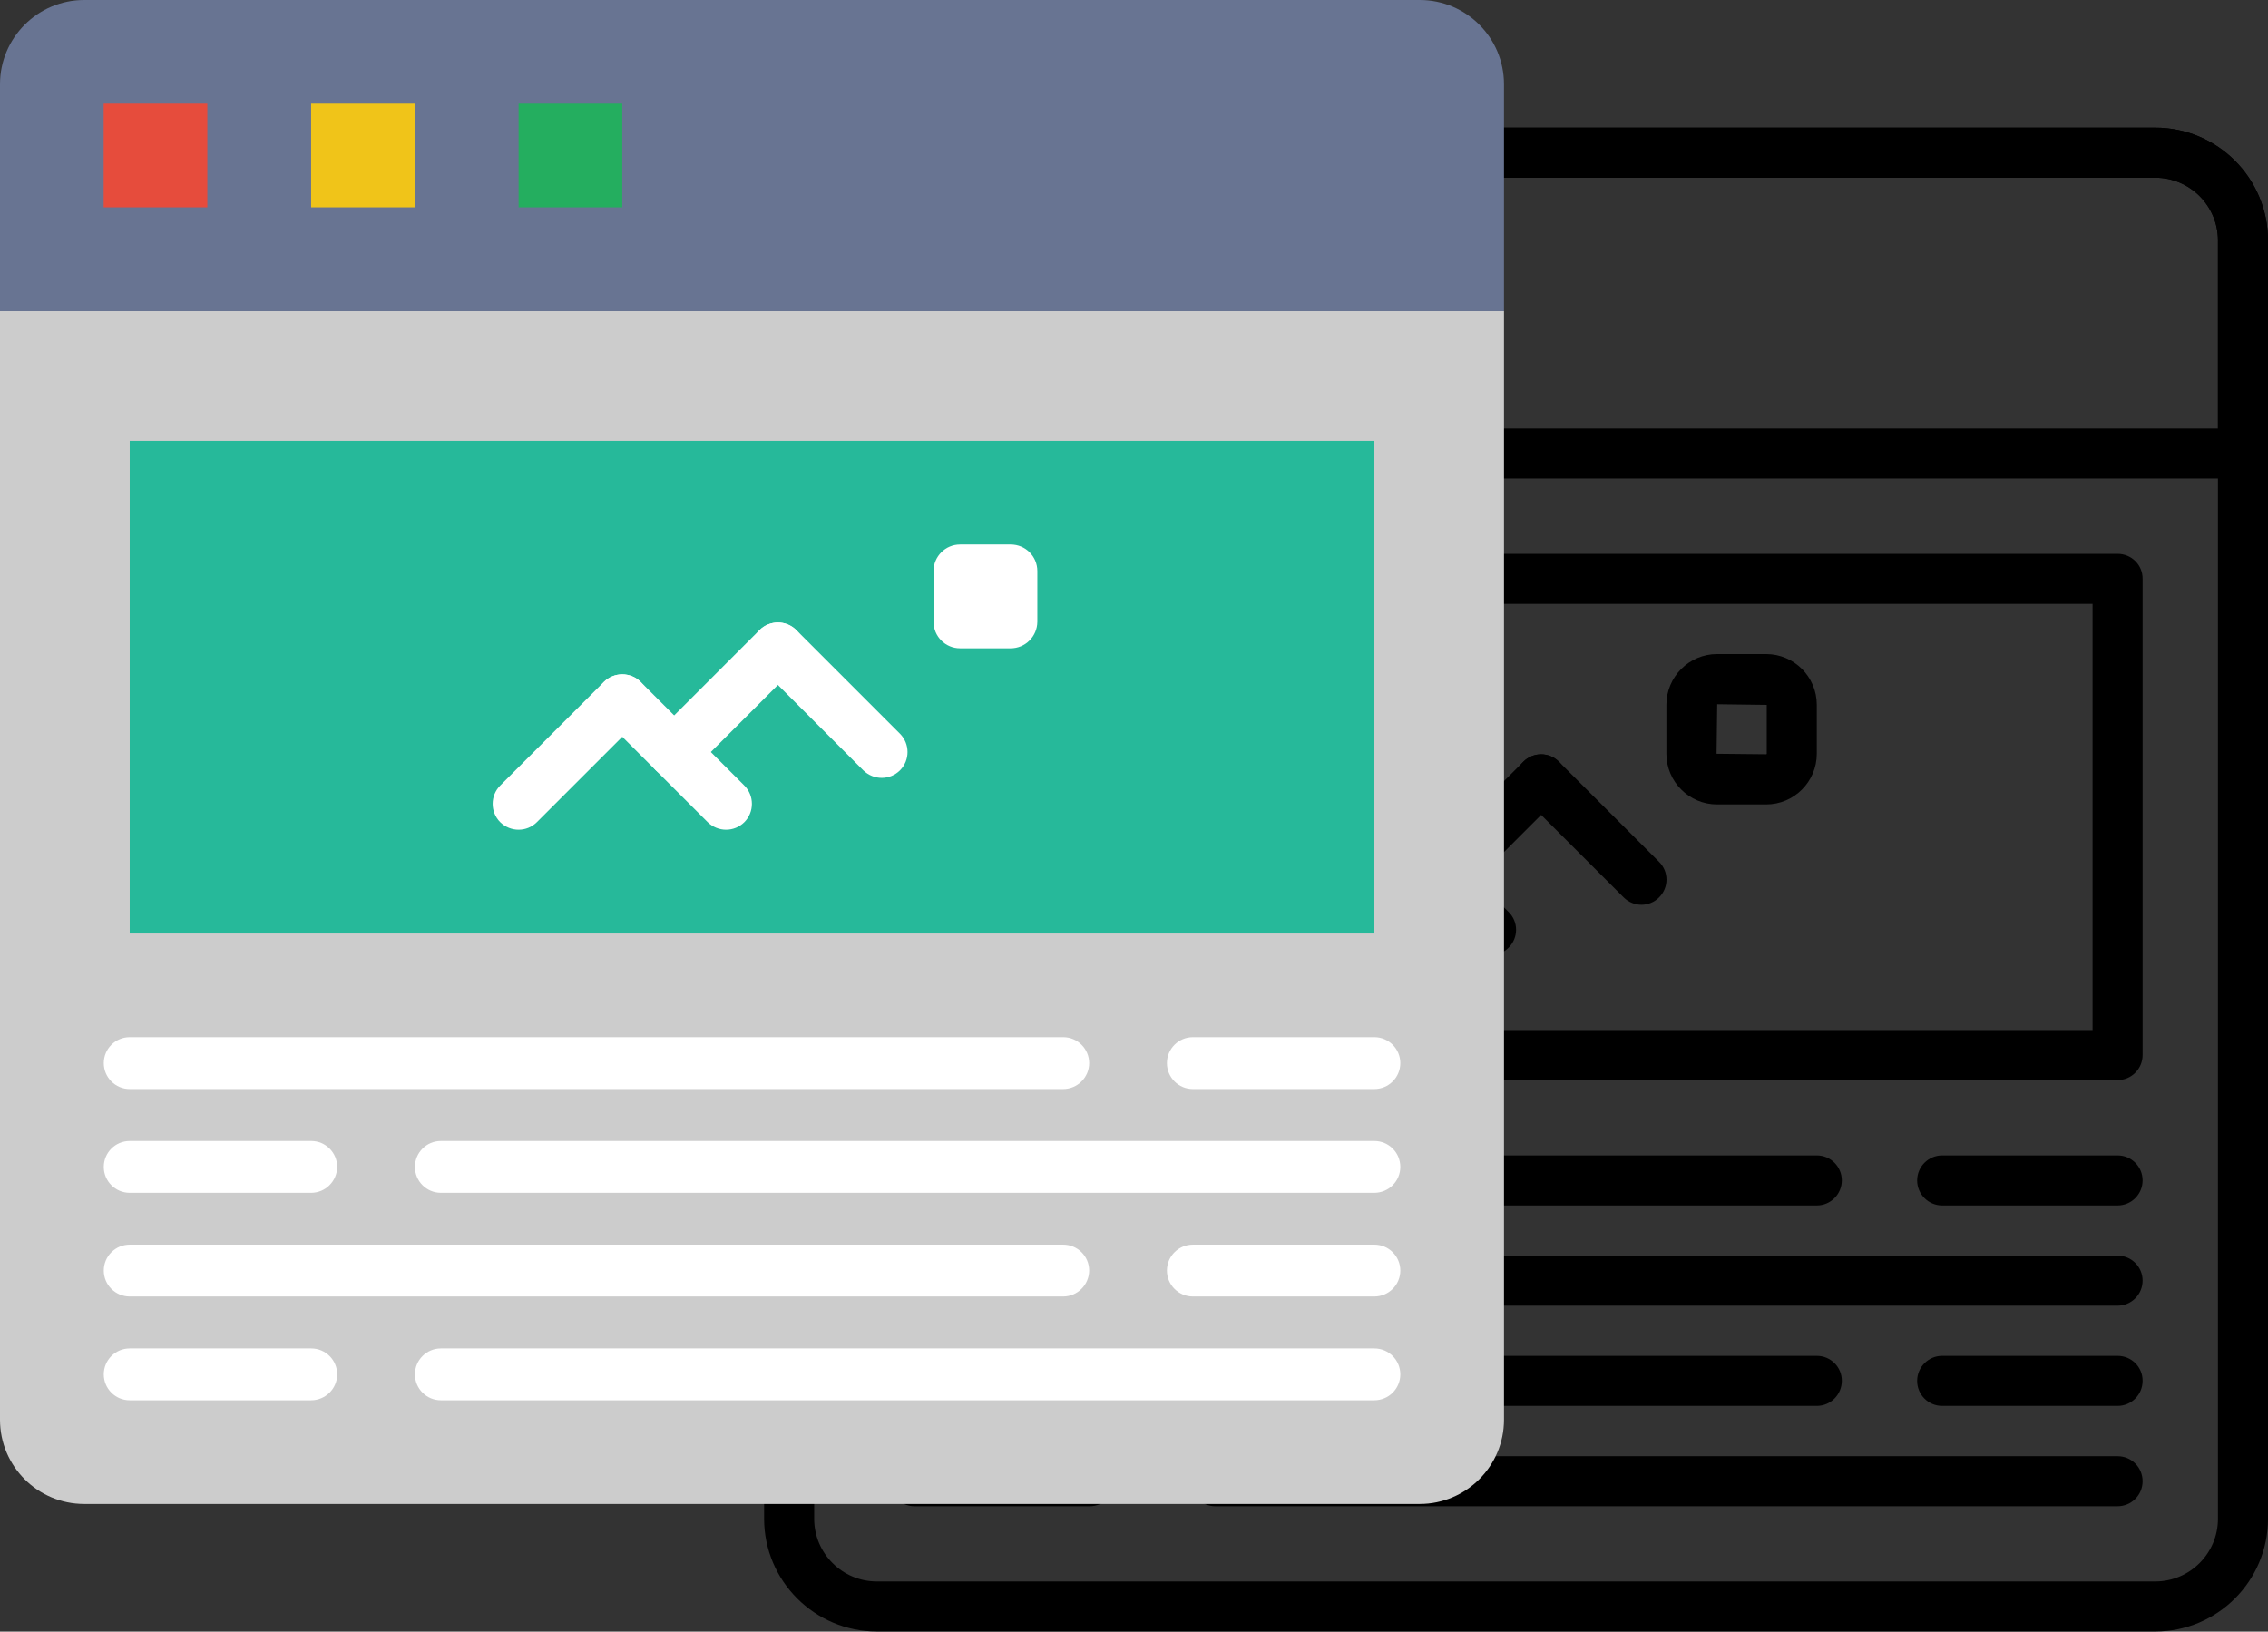 <?xml version="1.0" encoding="utf-8"?>
<!-- Generator: Adobe Illustrator 25.2.3, SVG Export Plug-In . SVG Version: 6.00 Build 0)  -->
<svg version="1.1" id="Layer_1" xmlns="http://www.w3.org/2000/svg" xmlns:xlink="http://www.w3.org/1999/xlink" x="0px" y="0px"
	 viewBox="0 0 177.64 127.8" style="enable-background:new 0 0 177.64 127.8;" xml:space="preserve">
<rect x="0" y="0" width="177.64" height="127.8" fill="#333333" stroke="none"/>
<style type="text/css">
	.st0{fill:#CCCCCC;}
	.st1{fill:#687492;}
	.st2{fill:#E64C3C;}
	.st3{fill:#F0C419;}
	.st4{fill:#24AE5F;}
	.st5{fill:#26B99A;}
	.st6{fill:#FFFFFF;}
</style>
<g>
	<g>
		<g>
			<g>
				<path d="M165.86,43.38H71.62c-1.08,0-1.96,0.88-1.96,1.96v37.3c0,1.09,0.88,1.96,1.96,1.96h94.24c1.08,0,1.96-0.88,1.96-1.96
					v-37.3C167.83,44.25,166.95,43.38,165.86,43.38z M163.9,80.68H73.59V47.3h90.31L163.9,80.68L163.9,80.68z"/>
			</g>
		</g>
		<g>
			<g>
				<path d="M110.32,63.59c-0.77-0.77-2.01-0.77-2.78,0l-7.85,7.85c-0.77,0.77-0.77,2.01,0,2.78c0.38,0.38,0.89,0.58,1.39,0.58
					c0.5,0,1.01-0.19,1.39-0.58l7.85-7.85C111.08,65.59,111.08,64.35,110.32,63.59z"/>
			</g>
		</g>
		<g>
			<g>
				<path d="M118.17,71.44l-7.85-7.85c-0.77-0.77-2.01-0.77-2.78,0c-0.77,0.77-0.77,2.01,0,2.78l7.85,7.85
					c0.38,0.38,0.89,0.58,1.39,0.58c0.5,0,1.01-0.19,1.39-0.58C118.94,73.45,118.94,72.21,118.17,71.44z"/>
			</g>
		</g>
		<g>
			<g>
				<path d="M122.1,59.66c-0.77-0.77-2.01-0.77-2.78,0l-7.85,7.85c-0.77,0.77-0.77,2.01,0,2.78c0.38,0.38,0.89,0.58,1.39,0.58
					c0.5,0,1.01-0.19,1.39-0.58l7.85-7.85C122.86,61.67,122.86,60.43,122.1,59.66z"/>
			</g>
		</g>
		<g>
			<g>
				<path d="M129.95,67.51l-7.85-7.85c-0.77-0.77-2.01-0.77-2.78,0c-0.77,0.77-0.77,2.01,0,2.78l7.85,7.85
					c0.38,0.38,0.89,0.58,1.39,0.58c0.5,0,1.01-0.19,1.39-0.58C130.72,69.52,130.72,68.28,129.95,67.51z"/>
			</g>
		</g>
		<g>
			<g>
				<path d="M168.81,10H68.68c-4.87,0-8.83,3.96-8.83,8.83v100.13c0,4.87,3.96,8.83,8.83,8.83h100.13c4.87,0,8.83-3.96,8.83-8.83
					V18.83C177.64,13.96,173.68,10,168.81,10z M173.72,118.96c0,2.71-2.2,4.91-4.91,4.91H68.68c-2.71,0-4.91-2.2-4.91-4.91V18.83
					c0-2.71,2.2-4.91,4.91-4.91h100.13c2.71,0,4.91,2.2,4.91,4.91V118.96z"/>
			</g>
		</g>
		<g>
			<g>
				<path d="M77.51,17.85h-7.85c-1.08,0-1.96,0.88-1.96,1.96v7.85c0,1.09,0.88,1.96,1.96,1.96h7.85c1.08,0,1.96-0.88,1.96-1.96
					v-7.85C79.48,18.73,78.6,17.85,77.51,17.85z M75.55,25.71h-3.93v-3.93h3.93V25.71z"/>
			</g>
		</g>
		<g>
			<g>
				<path d="M93.22,17.85h-7.85c-1.08,0-1.96,0.88-1.96,1.96v7.85c0,1.09,0.88,1.96,1.96,1.96h7.85c1.08,0,1.96-0.88,1.96-1.96
					v-7.85C95.18,18.73,94.31,17.85,93.22,17.85z M91.26,25.71h-3.93v-3.93h3.93V25.71z"/>
			</g>
		</g>
		<g>
			<g>
				<path d="M108.93,17.85h-7.85c-1.08,0-1.96,0.88-1.96,1.96v7.85c0,1.09,0.88,1.96,1.96,1.96h7.85c1.08,0,1.96-0.88,1.96-1.96
					v-7.85C110.89,18.73,110.01,17.85,108.93,17.85z M106.96,25.71h-3.93v-3.93h3.93V25.71z"/>
			</g>
		</g>
		<g>
			<g>
				<path d="M138.33,51.23h-3.84c-2.19,0-3.97,1.78-3.97,3.97v3.84c0,2.19,1.78,3.97,3.97,3.97h3.84c2.19,0,3.97-1.78,3.97-3.97
					V55.2C142.3,53.01,140.52,51.23,138.33,51.23z M138.38,59.04c0,0.02-0.02,0.04-0.05,0.04l-3.88-0.04l0.05-3.88l3.88,0.05V59.04z
					"/>
			</g>
		</g>
		<g>
			<g>
				<path d="M168.81,10H68.68c-4.87,0-8.83,3.96-8.83,8.83v16.69c0,1.09,0.88,1.96,1.96,1.96h113.87c1.08,0,1.96-0.88,1.96-1.96
					V18.83C177.64,13.96,173.68,10,168.81,10z M173.72,33.56H63.77V18.83c0-2.71,2.2-4.91,4.91-4.91h100.13
					c2.71,0,4.91,2.2,4.91,4.91V33.56z"/>
			</g>
		</g>
		<g>
			<g>
				<path d="M142.3,90.5H71.62c-1.08,0-1.96,0.88-1.96,1.96s0.88,1.96,1.96,1.96h70.68c1.08,0,1.96-0.88,1.96-1.96
					S143.39,90.5,142.3,90.5z"/>
			</g>
		</g>
		<g>
			<g>
				<path d="M165.86,90.5h-13.74c-1.08,0-1.96,0.88-1.96,1.96s0.88,1.96,1.96,1.96h13.74c1.08,0,1.96-0.88,1.96-1.96
					S166.95,90.5,165.86,90.5z"/>
			</g>
		</g>
		<g>
			<g>
				<path d="M165.86,98.35H95.18c-1.08,0-1.96,0.88-1.96,1.96s0.88,1.96,1.96,1.96h70.68c1.08,0,1.96-0.88,1.96-1.96
					S166.95,98.35,165.86,98.35z"/>
			</g>
		</g>
		<g>
			<g>
				<path d="M85.37,98.35H71.62c-1.08,0-1.96,0.88-1.96,1.96s0.88,1.96,1.96,1.96h13.74c1.08,0,1.96-0.88,1.96-1.96
					C87.33,99.23,86.45,98.35,85.37,98.35z"/>
			</g>
		</g>
		<g>
			<g>
				<path d="M142.3,106.2H71.62c-1.08,0-1.96,0.88-1.96,1.96c0,1.09,0.88,1.96,1.96,1.96h70.68c1.08,0,1.96-0.88,1.96-1.96
					C144.27,107.08,143.39,106.2,142.3,106.2z"/>
			</g>
		</g>
		<g>
			<g>
				<path d="M165.86,106.2h-13.74c-1.08,0-1.96,0.88-1.96,1.96c0,1.09,0.88,1.96,1.96,1.96h13.74c1.08,0,1.96-0.88,1.96-1.96
					C167.83,107.08,166.95,106.2,165.86,106.2z"/>
			</g>
		</g>
		<g>
			<g>
				<path d="M165.86,114.06H95.18c-1.08,0-1.96,0.88-1.96,1.96s0.88,1.96,1.96,1.96h70.68c1.08,0,1.96-0.88,1.96-1.96
					S166.95,114.06,165.86,114.06z"/>
			</g>
		</g>
		<g>
			<g>
				<path d="M85.37,114.06H71.62c-1.08,0-1.96,0.88-1.96,1.96s0.88,1.96,1.96,1.96h13.74c1.08,0,1.96-0.88,1.96-1.96
					C87.33,114.93,86.45,114.06,85.37,114.06z"/>
			</g>
		</g>
	</g>
	<g>
		<path class="st0" d="M111.2,117.8H6.6c-3.65,0-6.6-2.96-6.6-6.6V24.37h117.8v86.83C117.8,114.84,114.84,117.8,111.2,117.8z"/>
		<path class="st1" d="M117.8,24.37H0V6.6C0,2.96,2.96,0,6.6,0h104.6c3.65,0,6.6,2.96,6.6,6.6V24.37z"/>
		<rect x="8.12" y="8.12" class="st2" width="8.12" height="8.12"/>
		<rect x="24.37" y="8.12" class="st3" width="8.12" height="8.12"/>
		<rect x="40.62" y="8.12" class="st4" width="8.12" height="8.12"/>
		<rect x="10.16" y="34.53" class="st5" width="97.49" height="38.59"/>
		<g>
			<path class="st6" d="M40.62,64.99c-0.52,0-1.04-0.2-1.44-0.59c-0.79-0.79-0.79-2.08,0-2.87l8.12-8.12c0.79-0.79,2.08-0.79,2.87,0
				c0.79,0.79,0.79,2.08,0,2.87l-8.12,8.12C41.66,64.79,41.14,64.99,40.62,64.99z"/>
			<path class="st6" d="M56.87,64.99c-0.52,0-1.04-0.2-1.44-0.59l-8.12-8.12c-0.79-0.79-0.79-2.08,0-2.87
				c0.79-0.79,2.08-0.79,2.87,0l8.12,8.12c0.79,0.79,0.79,2.08,0,2.87C57.91,64.79,57.39,64.99,56.87,64.99z"/>
			<path class="st6" d="M52.81,60.93c-0.52,0-1.04-0.2-1.44-0.59c-0.79-0.79-0.79-2.08,0-2.87l8.12-8.12c0.79-0.79,2.08-0.79,2.87,0
				c0.79,0.79,0.79,2.08,0,2.87l-8.12,8.12C53.85,60.73,53.33,60.93,52.81,60.93z"/>
			<path class="st6" d="M69.06,60.93c-0.52,0-1.04-0.2-1.44-0.59l-8.12-8.12c-0.79-0.79-0.79-2.08,0-2.87
				c0.79-0.79,2.08-0.79,2.87,0l8.12,8.12c0.79,0.79,0.79,2.08,0,2.87C70.1,60.73,69.58,60.93,69.06,60.93z"/>
			<path class="st6" d="M79.16,50.78H75.2c-1.15,0-2.08-0.93-2.08-2.08v-3.97c0-1.15,0.93-2.08,2.08-2.08h3.97
				c1.15,0,2.08,0.93,2.08,2.08v3.97C81.24,49.85,80.31,50.78,79.16,50.78z"/>
		</g>
		<g>
			<path class="st6" d="M83.27,85.3H10.16c-1.12,0-2.03-0.91-2.03-2.03s0.91-2.03,2.03-2.03h73.12c1.12,0,2.03,0.91,2.03,2.03
				S84.39,85.3,83.27,85.3z"/>
			<path class="st6" d="M107.64,85.3H93.43c-1.12,0-2.03-0.91-2.03-2.03s0.91-2.03,2.03-2.03h14.22c1.12,0,2.03,0.91,2.03,2.03
				S108.77,85.3,107.64,85.3z"/>
			<path class="st6" d="M107.64,93.43H34.53c-1.12,0-2.03-0.91-2.03-2.03c0-1.12,0.91-2.03,2.03-2.03h73.12
				c1.12,0,2.03,0.91,2.03,2.03C109.68,92.52,108.77,93.43,107.64,93.43z"/>
			<path class="st6" d="M24.37,93.43H10.16c-1.12,0-2.03-0.91-2.03-2.03c0-1.12,0.91-2.03,2.03-2.03h14.22
				c1.12,0,2.03,0.91,2.03,2.03C26.4,92.52,25.49,93.43,24.37,93.43z"/>
			<path class="st6" d="M83.27,101.55H10.16c-1.12,0-2.03-0.91-2.03-2.03s0.91-2.03,2.03-2.03h73.12c1.12,0,2.03,0.91,2.03,2.03
				C85.3,100.64,84.39,101.55,83.27,101.55z"/>
			<path class="st6" d="M107.64,101.55H93.43c-1.12,0-2.03-0.91-2.03-2.03s0.91-2.03,2.03-2.03h14.22c1.12,0,2.03,0.91,2.03,2.03
				C109.68,100.64,108.77,101.55,107.64,101.55z"/>
			<path class="st6" d="M107.64,109.68H34.53c-1.12,0-2.03-0.91-2.03-2.03s0.91-2.03,2.03-2.03h73.12c1.12,0,2.03,0.91,2.03,2.03
				S108.77,109.68,107.64,109.68z"/>
			<path class="st6" d="M24.37,109.68H10.16c-1.12,0-2.03-0.91-2.03-2.03s0.91-2.03,2.03-2.03h14.22c1.12,0,2.03,0.91,2.03,2.03
				S25.49,109.68,24.37,109.68z"/>
		</g>
	</g>
</g>
</svg>
